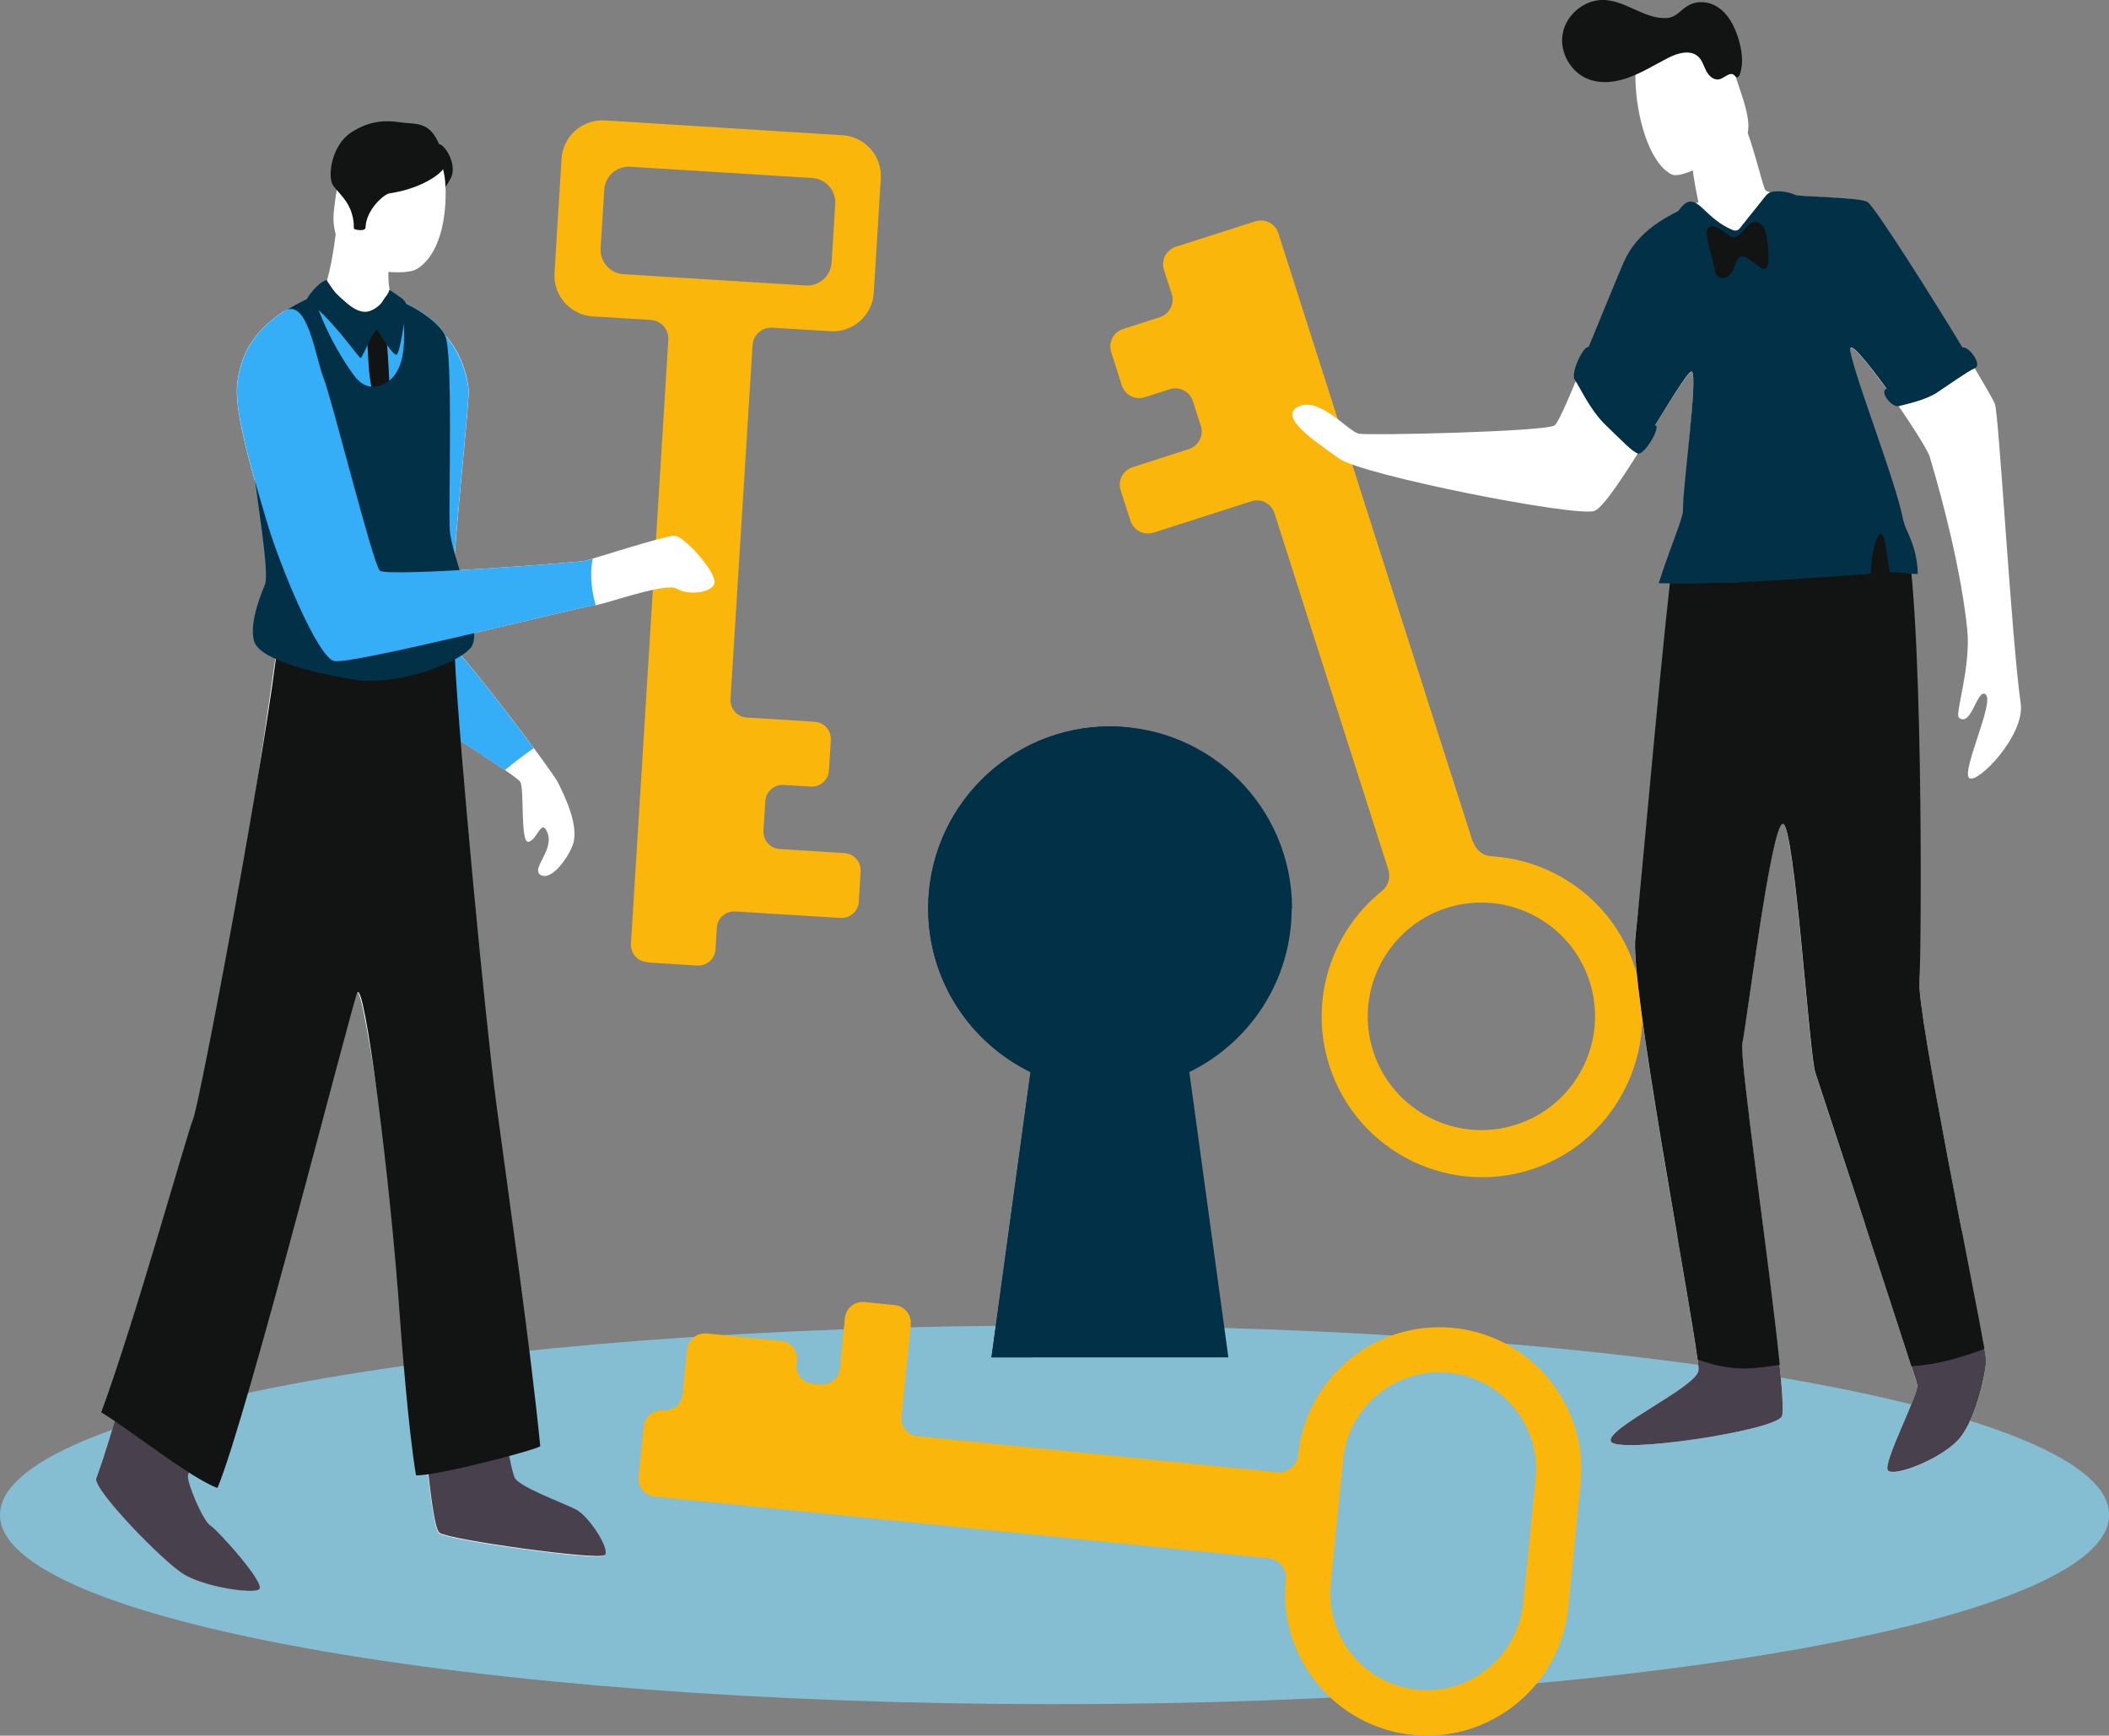 <svg width="243" height="200" viewBox="0 0 243 200" fill="none" xmlns="http://www.w3.org/2000/svg">
<rect x="0" y="0" width="243" height="200" fill="#808080" stroke="none"/>
<g clip-path="url(#clip0_678_2423)">
<path d="M121.511 196.371C188.619 196.371 243.021 186.603 243.021 174.554C243.021 162.505 188.619 152.738 121.511 152.738C54.402 152.738 0 162.505 0 174.554C0 186.603 54.402 196.371 121.511 196.371Z" fill="#85BDD3"/>
<path d="M148.871 104.686C148.871 93.094 139.488 83.702 127.908 83.702C116.329 83.702 106.946 93.094 106.946 104.686C106.946 112.99 111.765 120.12 118.738 123.535L114.239 156.41H141.535L137.035 123.535C144.009 120.12 148.828 112.99 148.828 104.686H148.871Z" fill="#023047"/>
<path d="M111.722 104.686C111.722 93.906 119.847 85.046 130.297 83.851C129.508 83.766 128.719 83.702 127.908 83.702C116.329 83.702 106.946 93.094 106.946 104.686C106.946 112.99 111.765 120.12 118.738 123.535L114.239 156.41H119.016L123.515 123.535C116.542 120.12 111.722 112.99 111.722 104.686Z" fill="#023047"/>
<path d="M75.448 172.441L146.163 179.55C147.378 179.678 148.274 180.766 148.146 181.983C147.25 190.97 153.797 198.997 162.775 199.915C171.753 200.811 179.771 194.258 180.688 185.271L182.117 170.947C183.012 161.96 176.466 153.933 167.488 153.015C158.51 152.119 150.492 158.672 149.575 167.659C149.447 168.876 148.359 169.773 147.143 169.645L105.687 165.482C104.578 165.375 103.747 164.372 103.875 163.241L104.941 152.631C105.048 151.521 104.237 150.518 103.128 150.39L99.588 150.027C98.48 149.92 97.477 150.731 97.349 151.863L96.773 157.69C96.667 158.822 95.665 159.633 94.534 159.526L93.596 159.441C92.487 159.334 91.656 158.331 91.783 157.199L91.826 156.751C91.933 155.62 91.122 154.638 90.013 154.51L81.419 153.656C80.311 153.549 79.308 154.36 79.18 155.47L78.647 160.679C78.54 161.81 77.538 162.621 76.408 162.515C75.299 162.408 74.297 163.219 74.169 164.351L73.572 170.2C73.465 171.331 74.275 172.313 75.406 172.441H75.448ZM154.757 168.172C155.375 162.045 160.856 157.562 166.955 158.181C173.075 158.8 177.553 164.287 176.935 170.392L175.506 184.716C174.887 190.842 169.407 195.325 163.308 194.706C157.188 194.087 152.709 188.601 153.328 182.496L154.757 168.172Z" fill="#FAB60B"/>
<path d="M169.705 97.043L147.293 26.876C146.93 25.766 145.757 25.147 144.627 25.51L143.625 25.83L136.822 28.007L135.479 28.434C134.37 28.797 133.751 29.971 134.114 31.103L135.009 33.878C135.372 34.988 134.754 36.183 133.645 36.546L129.401 37.912C128.292 38.275 127.674 39.449 128.036 40.581L129.252 44.402C129.614 45.512 130.787 46.131 131.917 45.768L134.775 44.85C135.884 44.487 137.078 45.106 137.441 46.216L138.358 49.077C138.72 50.187 138.102 51.382 136.993 51.745L130.489 53.837C129.38 54.2 128.761 55.374 129.124 56.505L130.254 60.006C130.617 61.117 131.789 61.736 132.92 61.373L144.179 57.765C145.288 57.402 146.482 58.021 146.845 59.131L159.96 100.203C160.258 101.121 159.96 102.103 159.192 102.7C153.413 107.354 150.769 115.252 153.157 122.767C156.377 132.821 167.36 138.222 177.34 134.443C186.339 131.028 191.265 120.952 188.45 111.73C186.126 104.109 179.323 99.114 171.838 98.666C170.878 98.602 170.068 97.983 169.769 97.065L169.705 97.043ZM166.699 104.622C173.565 102.423 180.965 106.223 183.162 113.118C185.358 119.991 181.562 127.399 174.674 129.598C167.808 131.796 160.408 127.997 158.211 121.102C156.015 114.228 159.811 106.82 166.699 104.622Z" fill="#FAB60B"/>
<path d="M195.701 23.29C192.331 24.741 188.728 26.406 187.064 30.27C185.379 34.113 180.091 48.308 179.131 49.013C178.172 49.739 157.763 50.208 156.569 49.973C155.375 49.739 152.006 45.64 149.596 46.857C147.186 48.052 151.643 50.913 154.287 52.834C156.932 54.755 181.541 59.601 183.695 58.875C185.849 58.149 194.208 42.374 194.933 42.865C195.658 43.356 193.782 58.171 193.782 60.796C193.782 59.451 189.623 98.303 188.408 107.93C187.683 113.694 195.935 155.983 195.701 157.925C195.466 159.846 184.889 164.649 185.614 166.101C186.339 167.553 204.338 164.906 205.297 163.219C206.257 161.533 200.264 122.361 200.734 120.184C201.224 118.028 204.06 94.866 205.404 94.909C206.747 94.951 208.432 121.379 209.136 123.556C209.861 125.713 220.673 158.651 220.907 159.612C221.142 160.572 216.834 168.748 217.538 169.474C218.263 170.2 223.296 168.278 225.471 166.101C227.625 163.945 228.84 158.16 228.84 156.73C228.84 155.299 220.907 117.302 221.163 113.225C221.398 109.147 220.971 72.046 220.246 67.713C219.521 63.379 212.761 41.114 213.23 40.154C213.721 39.193 221.867 50.977 222.357 52.663C222.677 53.773 225.791 63.998 226.665 72.516C227.113 76.892 225.215 82.293 225.705 82.698C227.155 83.894 227.859 79.091 228.819 80.051C229.778 81.012 225.94 88.953 226.9 89.657C227.859 90.383 233.34 84.705 232.828 81.076C231.762 73.605 230.333 48.01 229.864 46.579C229.373 45.128 216.344 24.037 215.149 23.311C213.955 22.585 203.868 22.82 203.378 21.859C202.887 20.899 201.224 12.958 199.774 12.723C198.324 12.488 195.21 16.565 194.976 17.782C194.741 18.999 195.701 23.311 195.701 23.311V23.29Z" fill="white"/>
<path d="M199.795 8.218C198.494 3.821 196.746 1.814 195.637 2.135C194.507 2.455 188.386 3.415 188.429 8.859C188.472 13.384 190.028 18.785 192.587 20.087C193.995 20.792 199.028 17.462 200.755 16.245C202.482 15.028 200.542 10.759 199.795 8.24V8.218Z" fill="white"/>
<path d="M193.27 142.491C194.677 150.646 195.807 157.199 195.701 157.925C195.466 159.846 184.889 164.649 185.614 166.101C186.339 167.553 204.338 164.906 205.297 163.219C205.788 162.365 204.465 151.692 203.101 141.168C201.117 141.317 199.156 141.531 197.172 141.808C195.85 142 194.549 142.235 193.248 142.491H193.27Z" fill="#48414D"/>
<path d="M228.84 156.708C228.84 156.132 227.561 149.621 226.047 141.808C222.336 141.403 218.604 141.104 214.872 140.976C217.815 149.941 220.801 159.099 220.907 159.59C221.142 160.551 216.834 168.727 217.538 169.452C218.263 170.178 223.296 168.257 225.471 166.08C227.625 163.924 228.84 158.139 228.84 156.708Z" fill="#48414D"/>
<path d="M221.163 113.203C221.398 109.168 221.654 68.118 219.308 60.028C218.903 60.028 215.043 59.9 214.552 60.028C209.05 61.437 210.543 59.473 204.743 60.113C201.053 60.519 196.191 66.709 192.502 66.325C191.095 78.664 188.877 104.451 188.429 107.952C187.768 113.246 194.635 149.215 195.616 156.665C197.343 157.285 199.113 157.69 200.947 157.69C202.333 157.69 203.698 157.477 205.063 157.263C203.911 145.821 200.392 121.87 200.755 120.205C201.245 118.049 204.082 94.887 205.425 94.93C206.769 94.973 208.453 121.4 209.157 123.578C209.775 125.435 217.772 149.792 220.225 157.413C220.289 157.413 220.353 157.413 220.417 157.413C223.253 157.242 225.983 156.431 228.648 155.427C227.411 148.404 220.95 116.96 221.163 113.267V113.203Z" fill="#121313"/>
<path d="M213.23 40.111C213.486 39.599 215.917 42.694 218.199 45.939C219.095 45.298 220.459 44.914 221.184 44.53C222.89 43.612 224.511 42.587 226.068 41.434C226.153 41.37 226.366 41.2 226.686 40.965C222.613 34.219 216.002 23.78 215.171 23.268C214.275 22.735 208.517 22.735 205.382 22.372C204.743 24.293 203.57 26.043 201.779 26.897C199.518 27.986 196.277 27.025 195.594 24.613C195.488 24.229 195.402 23.802 195.189 23.482C191.99 24.869 188.664 26.577 187.064 30.227C186.083 32.49 184.015 37.699 182.287 41.797C182.799 42.843 183.204 43.996 183.865 44.935C185.316 47.006 187.128 48.778 189.005 50.443C189.175 50.592 189.346 50.763 189.517 50.934C192.097 46.771 194.549 42.587 194.933 42.822C195.658 43.313 193.91 55.972 193.91 58.619C193.91 59.878 192.865 61.842 191.116 67.2C198.964 67.414 207.28 66.688 215.576 66.112C215.469 64.959 216.066 61.543 216.685 61.543C217.303 61.543 217.346 64.254 217.751 65.834C217.751 65.877 217.794 65.919 217.794 65.962C219.18 65.877 219.628 66.176 220.971 66.133C220.886 62.781 219.457 60.967 219.286 59.964C218.561 55.63 212.74 41.029 213.23 40.068V40.111Z" fill="#023047"/>
<path d="M198.985 67.179C199.454 67.179 199.923 67.158 200.414 67.136C200.968 64.254 202.098 61.522 202.759 58.661C203.485 55.481 203.612 52.215 203.527 48.97C203.335 41.861 202.397 34.796 200.904 27.836C200.84 27.538 200.627 27.388 200.392 27.346C200.286 27.346 200.158 27.367 200.051 27.367C199.731 27.474 199.454 27.772 199.561 28.199C201.032 35.03 201.949 41.968 202.141 48.949C202.226 52.215 202.141 55.481 201.331 58.661C200.627 61.522 199.518 64.254 199.006 67.158L198.985 67.179Z" fill="#023047"/>
<path d="M199.518 26.449C199.71 26.534 199.902 26.598 200.094 26.556C200.307 26.513 200.456 26.321 200.584 26.15C201.501 25.019 202.397 23.866 203.314 22.735C203.484 22.521 203.655 22.308 203.89 22.201C204.039 22.116 204.231 22.094 204.401 22.073C205.382 21.966 206.406 22.18 207.259 22.671C207.408 22.756 207.558 22.863 207.643 22.991C207.835 23.29 207.686 23.695 207.558 24.015C207.003 25.296 205.468 27.602 204.465 28.605C203.484 29.587 202.951 29.203 201.651 28.733C201.139 28.541 200.648 28.221 200.115 28.306C199.454 28.413 199.092 29.096 198.772 29.672C198.452 30.249 197.961 30.889 197.3 30.825C196.916 30.782 196.596 30.505 196.341 30.227C194.976 28.861 193.867 27.281 193.035 25.552C192.971 25.424 192.907 25.275 192.907 25.125C192.907 24.976 193.014 24.826 193.099 24.698C194.187 23.119 194.805 22.692 196.191 24.015C197.215 24.997 198.175 25.872 199.518 26.449Z" fill="#023047"/>
<path d="M183.098 40.111C182.714 39.321 180.859 42.95 181.456 43.783C182.053 44.615 183.183 47.241 185.038 49.013C186.894 50.785 187.981 51.98 188.706 52.257C189.453 52.535 191.457 49.077 190.711 49.013C189.964 48.949 186.872 46.814 185.465 45.149C184.057 43.484 183.439 40.837 183.076 40.132L183.098 40.111Z" fill="#023047"/>
<path d="M217.367 44.786C218.391 44.38 220.438 43.398 222.656 42.331C224.852 41.264 225.556 40.367 226.132 40.068C226.708 39.77 228.478 41.99 227.561 42.416C226.622 42.843 224.511 44.359 223.189 45.234C221.867 46.109 219.606 46.579 218.796 46.793C217.986 47.006 216.493 45.128 217.367 44.786Z" fill="#023047"/>
<path d="M197.514 30.74C197.556 31.038 197.577 31.359 197.727 31.615C198.004 32.063 198.58 32.148 199.006 31.892C199.433 31.636 199.71 31.145 199.881 30.633C200.009 30.249 200.136 29.8 200.456 29.63C200.819 29.416 201.267 29.672 201.608 29.928C202.013 30.227 202.418 30.505 202.802 30.804C202.951 30.91 203.101 31.017 203.293 30.996C203.634 30.953 203.762 30.419 203.762 30.014C203.783 29.096 203.719 28.157 203.549 27.26C203.463 26.748 203.314 26.214 202.951 25.894C201.736 24.826 201.117 26.662 200.264 27.153C199.561 27.559 199.347 27.175 198.729 26.769C198.217 26.427 197.151 25.595 196.703 26.47C196.383 27.111 197.407 29.95 197.514 30.74Z" fill="#121313"/>
<path d="M184.462 4.67501e-05C182.33 0.107 180.389 1.836 180.048 3.928C179.686 6.02 180.965 8.304 182.948 9.094C184.484 9.713 186.254 9.478 187.789 8.88C189.346 8.304 190.753 7.407 192.225 6.66C193.312 6.105 194.763 5.7 195.658 6.511C196.127 6.938 196.298 7.6 196.596 8.176C196.895 8.752 197.471 9.286 198.111 9.137C198.708 8.987 199.305 8.24 199.795 8.646C199.902 8.731 199.987 8.88 200.115 8.902C200.307 8.923 200.414 8.71 200.478 8.539C200.925 7.173 200.691 5.7 200.264 4.333C199.817 2.946 199.113 1.58 197.876 0.79C196.916 0.171 195.616 0.043 194.592 0.598C193.696 1.067 193.184 1.985 192.097 2.071C189.453 2.284 187.171 -0.128 184.441 4.67501e-05H184.462Z" fill="#121313"/>
<path d="M74.595 110.898L80.332 111.26C81.441 111.325 82.379 110.492 82.443 109.382L82.592 106.906C82.656 105.796 83.616 104.963 84.704 105.027L96.838 105.774C97.946 105.838 98.885 105.006 98.949 103.896L99.162 100.416C99.226 99.306 98.394 98.367 97.285 98.303L89.843 97.833C88.734 97.769 87.902 96.808 87.966 95.72L88.18 92.326C88.243 91.216 89.203 90.383 90.291 90.447L93.404 90.639C94.513 90.703 95.451 89.871 95.515 88.761L95.729 85.281C95.793 84.171 94.961 83.232 93.852 83.168L86.047 82.677C84.938 82.613 84.106 81.652 84.17 80.564L86.708 39.791C86.772 38.595 87.817 37.677 89.011 37.763L95.665 38.168C98.266 38.339 100.527 36.354 100.676 33.728L101.486 20.6C101.657 17.995 99.674 15.733 97.051 15.583L69.712 13.876C67.11 13.705 64.85 15.69 64.701 18.316L63.89 31.444C63.719 34.048 65.703 36.311 68.326 36.461L74.979 36.866C76.173 36.93 77.09 37.976 77.005 39.172L72.697 108.742C72.633 109.852 73.465 110.791 74.574 110.855L74.595 110.898ZM92.85 32.896L71.823 31.593C70.288 31.487 69.115 30.163 69.2 28.626L69.627 21.838C69.733 20.301 71.055 19.127 72.591 19.212L93.617 20.514C95.153 20.621 96.326 21.945 96.24 23.482L95.814 30.27C95.729 31.807 94.385 32.981 92.85 32.896Z" fill="#FAB60B"/>
<path d="M46.126 35.842C43.823 33.621 45.103 28.861 45.103 28.861L38.961 24.229C38.961 24.229 38.385 32.383 36.615 34.795C34.845 37.208 39.601 38.659 39.601 38.659L43.29 37.165L46.148 35.842H46.126Z" fill="white"/>
<path d="M49.389 37.165C52.566 38.809 53.846 42.822 53.995 44.914C54.145 47.006 50.924 73.626 52.374 74.757C53.825 75.888 63.613 88.825 64.253 90.106C64.892 91.386 66.726 94.951 66.044 97.214C65.639 98.538 63.656 101.526 62.333 100.843C61.011 100.139 64.103 97.855 62.973 95.72C62.333 94.439 61.843 96.851 60.883 97.001C59.924 97.171 60.435 90.895 59.945 90.106C59.455 89.294 51.202 84.363 49.112 82.613C47.022 80.841 43.269 59.345 43.269 59.345L49.389 37.186V37.165Z" fill="white"/>
<path d="M61.502 86.22C58.303 81.908 53.355 75.526 52.353 74.757C50.903 73.626 54.145 47.006 53.974 44.914C53.825 43.014 52.737 39.513 50.157 37.656C49.837 37.699 49.517 37.741 49.197 37.784L43.247 59.345C43.247 59.345 47.001 80.841 49.09 82.613C50.626 83.915 55.509 86.925 58.175 88.739C59.241 87.843 60.35 87.01 61.48 86.22H61.502Z" fill="#35ADF7"/>
<path d="M50.605 16.587C51.436 16.843 52.673 19.084 51.948 20.515C51.756 20.899 50.498 22.884 50.498 22.884L49.666 19.191L50.626 16.587H50.605Z" fill="#121313"/>
<path d="M37.532 34.689C34.334 34.774 29.663 38.19 28.704 40.111C27.744 42.032 32.713 67.499 32.244 72.004C31.753 76.486 23.841 129.363 23.031 131.113C18.148 141.851 15.375 158.63 11.089 170.328C10.641 171.523 18.766 179.934 21.176 181.386C23.586 182.837 28.853 183.627 29.812 183.157C30.772 182.666 25.014 176.262 24.204 175.793C23.394 175.302 21.474 170.819 21.645 170.029C21.816 169.218 40.347 116.213 41.136 114.463C41.947 112.691 46.19 145.309 48.109 157.37C48.536 159.974 49.474 175.878 50.605 176.689C51.735 177.5 69.008 179.891 69.648 179.251C70.288 178.61 67.878 174.768 66.278 173.957C64.679 173.146 59.625 171.331 59.241 170.264C57.087 164.457 54.592 124.581 54.592 122.51C54.592 120.44 52.353 77.468 52.353 76.038C52.353 74.608 51.074 39.492 50.263 38.062C49.453 36.61 43.247 34.561 37.468 34.732L37.532 34.689Z" fill="white"/>
<path d="M29.834 183.136C30.794 182.645 25.036 176.241 24.225 175.771C23.415 175.28 21.496 170.797 21.666 170.007C21.73 169.687 24.844 160.7 28.554 150.069C24.631 149.984 20.707 150.112 16.783 150.518C14.949 157.477 13.2 164.521 11.089 170.349C10.641 171.544 18.766 179.955 21.176 181.407C23.586 182.858 28.853 183.648 29.812 183.178L29.834 183.136Z" fill="#48414D"/>
<path d="M69.691 179.208C70.33 178.568 67.921 174.725 66.321 173.914C64.722 173.103 59.668 171.288 59.284 170.221C58.495 168.107 57.663 161.469 56.938 153.784C53.739 153.079 50.541 152.439 47.321 151.884C47.619 153.933 47.896 155.79 48.152 157.306C48.579 159.91 49.517 175.814 50.647 176.625C51.777 177.436 69.051 179.827 69.691 179.187V179.208Z" fill="#48414D"/>
<path d="M47.96 170.008C50.583 170.008 61.416 167.168 62.248 166.656C61.182 155.662 58.559 137.475 57.215 127.399C55.978 118.22 52.865 85.495 52.396 75.632C51.969 75.675 36.956 79.945 32.137 72.964C30.772 86.157 22.946 127.42 22.242 128.979C21.645 130.302 15.525 152.29 11.665 162.75C14.565 164.436 21.901 170.306 25.057 171.459C28.512 163.198 40.454 116.021 41.157 114.42C41.968 112.648 44.953 135.682 46.084 151.905C46.19 153.378 47.065 165.055 47.939 170.008H47.96Z" fill="#121313"/>
<path d="M36.21 34.134C29.834 36.717 28.576 40.324 28.576 46.43C28.576 52.535 31.22 65.215 30.559 67.328C29.898 69.442 32.137 72.964 32.137 72.964C32.137 72.964 34.227 77.425 41.733 77.447C49.538 77.468 51.351 76.486 52.396 75.611C53.441 74.736 54.614 74.586 54.102 71.939C53.569 69.292 52.012 64.382 51.841 60.967C51.692 57.551 52.247 40.623 51.308 38.617C50.391 36.61 45.7 33.984 44.868 34.625C44.036 35.286 43.823 38.254 43.269 38.168C42.714 38.062 37.084 33.749 36.21 34.091V34.134Z" fill="#35ADF7"/>
<path d="M32.606 35.927C30.154 37.592 27.893 39.855 27.36 43.953C27.04 46.366 27.765 50.272 30.794 60.348C32.244 65.194 36.551 75.675 38.471 76.166C40.39 76.657 67.451 69.762 68.411 69.762C69.371 69.762 76.728 67.03 78.007 67.841C79.287 68.652 82.315 68.332 82.336 67.03C82.336 65.727 78.818 61.736 77.688 61.736C76.557 61.736 68.091 64.468 67.451 64.617C66.812 64.767 44.548 66.539 43.759 65.749C42.949 64.938 38.236 45.96 37.276 43.548C36.317 41.136 35.421 34.006 32.627 35.927H32.606Z" fill="white"/>
<path d="M40.56 16.437C39.366 18.487 38.705 21.731 38.449 24.549C38.193 27.367 39.878 30.142 41.307 30.676C42.714 31.209 46.766 31.786 48.067 30.975C51.116 29.053 51.543 23.759 51.287 20.856C51.031 17.974 49.197 15.242 47.299 14.794C43.29 13.833 41.499 14.879 40.582 16.437H40.56Z" fill="white"/>
<path d="M42.245 38.553C42.394 39.641 42.394 42.95 42.8 44.572C43.205 46.174 44.804 46.878 44.889 45.747C44.953 44.594 44.527 37.421 44.271 37.165C44.015 36.93 42.053 37.208 42.266 38.553H42.245Z" fill="#121313"/>
<path d="M54.209 74.693C55.936 72.708 51.969 64.084 51.82 61.01C51.671 57.594 52.225 40.666 51.287 38.66C50.583 37.165 47.768 35.287 46.062 34.732C46.105 35.073 46.233 35.436 46.318 35.884C46.553 37.144 46.617 38.446 46.532 39.706C46.446 40.986 46.19 42.31 45.401 43.313C44.612 44.316 43.162 44.893 42.011 44.338C41.349 44.018 40.88 43.42 40.475 42.822C38.961 40.666 37.724 38.318 36.765 35.863C36.551 35.287 36.317 34.71 35.997 34.198C29.791 36.781 28.554 40.367 28.554 46.43C28.554 52.492 31.199 65.215 30.538 67.329C30.41 67.734 28.618 71.577 29.279 73.882C29.941 76.166 36.871 77.682 40.838 78.322C45.401 79.048 52.502 76.636 54.187 74.693H54.209Z" fill="#023047"/>
<path d="M68.262 64.382C67.835 64.511 67.558 64.596 67.451 64.617C66.812 64.767 44.548 66.539 43.759 65.749C42.949 64.938 38.236 45.96 37.276 43.548C36.317 41.136 35.421 34.006 32.627 35.927C30.175 37.592 27.915 39.855 27.381 43.953C27.062 46.366 27.787 50.272 30.815 60.348C32.265 65.194 36.573 75.675 38.492 76.166C40.411 76.657 67.473 69.762 68.432 69.762C68.475 69.762 68.56 69.762 68.646 69.741C68.304 68.588 68.112 67.371 68.112 66.154C68.112 65.535 68.177 64.959 68.283 64.404L68.262 64.382Z" fill="#35ADF7"/>
<path d="M35.251 34.603C37.873 36.183 41.328 41.264 41.563 41.264C41.776 41.264 43.29 37.165 43.589 38.169C43.653 38.361 45.252 40.944 45.678 40.88C46.126 40.816 46.873 35.18 46.809 35.009C46.745 34.86 46.468 34.475 46.318 34.39C45.678 33.942 45.508 33.814 44.868 33.387C44.719 33.963 44.399 34.155 44.1 34.689C43.802 35.201 43.034 35.756 42.437 35.884C41.499 36.098 40.603 35.479 39.878 34.86C39.452 34.497 39.025 34.113 38.641 33.707C38.364 33.408 37.617 32.255 37.617 32.255C36.487 32.661 35.549 34.113 35.229 34.646L35.251 34.603Z" fill="#023047"/>
<path d="M40.432 15.284C38.172 16.779 37.681 20.429 38.407 21.411C39.132 22.372 40.091 23.098 40.539 24.613C40.987 26.129 40.539 26.364 40.987 26.449C41.115 26.47 42.096 26.705 42.117 26.193C42.203 24.122 44.271 22.372 44.847 22.286C48.835 21.71 51.522 19.661 51.308 18.807C50.05 13.705 48.344 14.409 46.105 14.089C44.633 13.876 42.693 13.79 40.432 15.284Z" fill="#121313"/>
</g>
<defs>
<clipPath id="clip0_678_2423">
<rect width="243" height="200" fill="white"/>
</clipPath>
</defs>
</svg>
